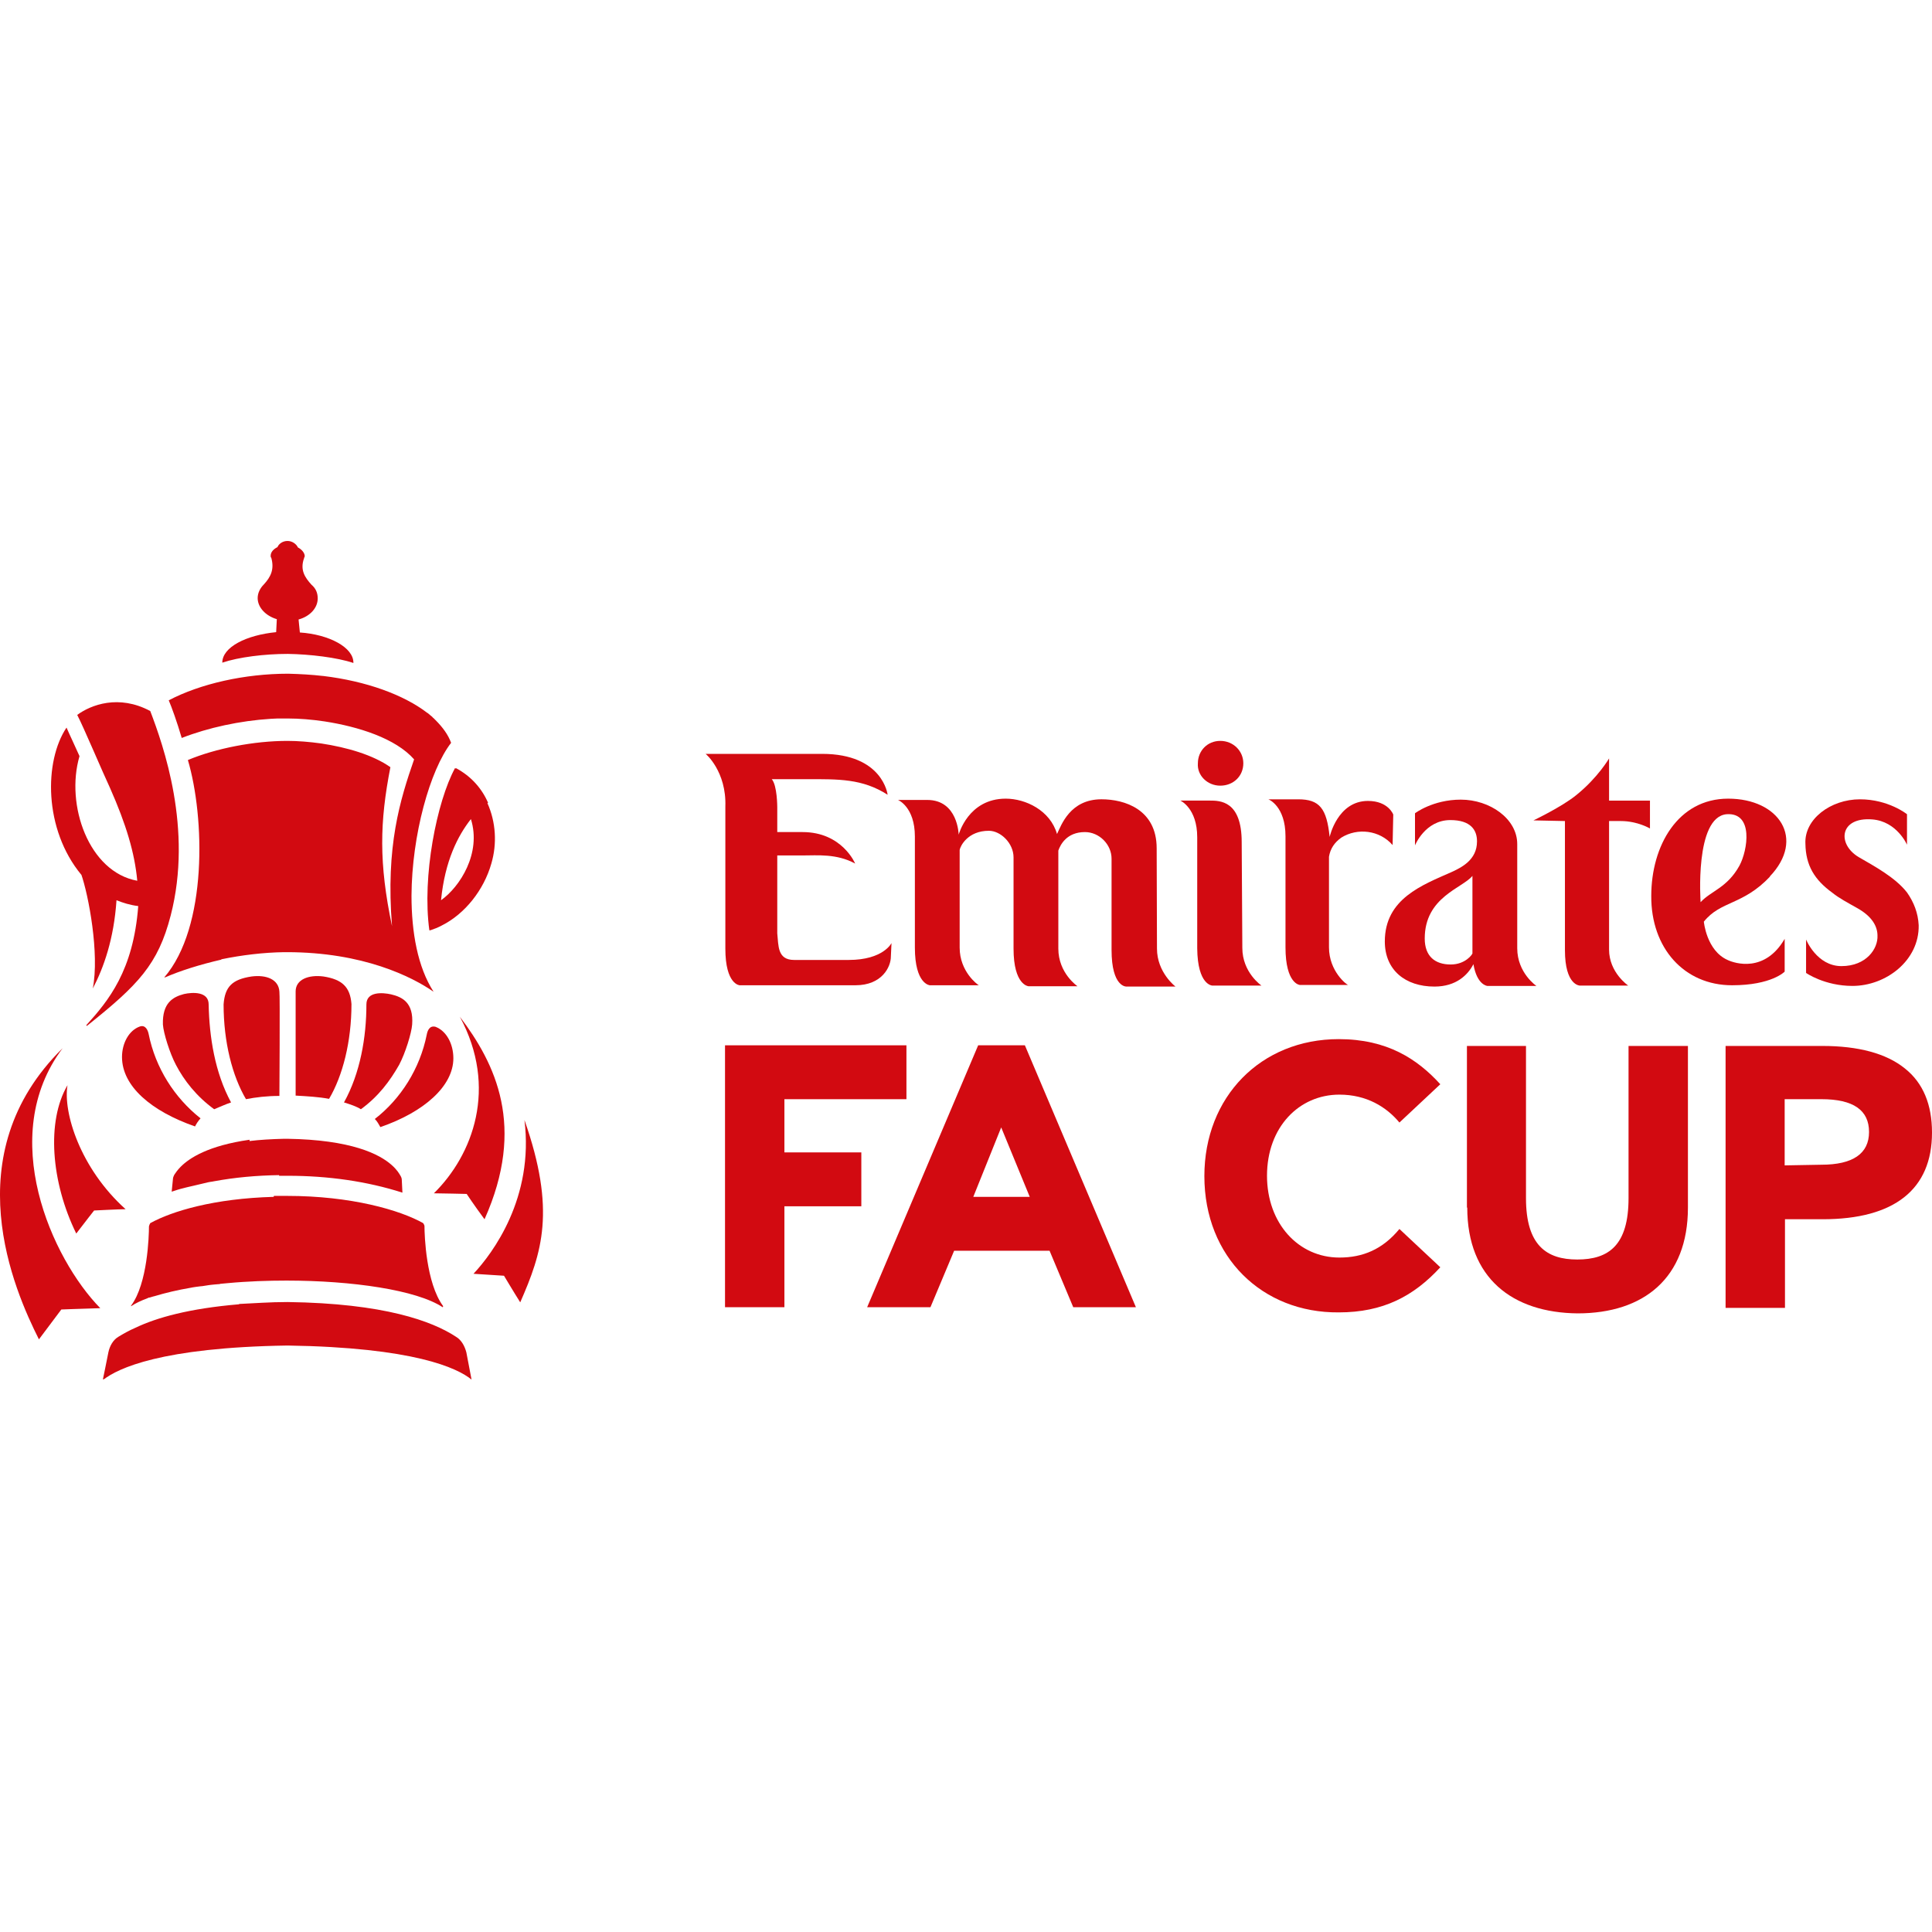 <svg width="100" height="100" viewBox="0 0 100 100" fill="none" xmlns="http://www.w3.org/2000/svg">
<g clip-path="url(#clip0_250_34639)">
<path d="M40.601 56.894H46.917V54.105H37.527V67.661H40.601V62.437H44.582V59.648H40.601V56.894Z" fill="#D20A11"/>
<path d="M50.63 54.105L44.884 67.661H48.16L49.386 64.738H54.325L55.551 67.661H58.794L53.048 54.105H50.63ZM50.377 61.95L51.822 58.355L53.3 61.95H50.377Z" fill="#D20A11"/>
<path d="M69.326 56.658C70.737 56.658 71.762 57.296 72.434 58.102L74.55 56.12C73.358 54.81 71.796 53.785 69.293 53.785C65.261 53.785 62.338 56.775 62.338 60.874C62.338 65.074 65.345 67.963 69.293 67.929C71.594 67.929 73.173 67.09 74.55 65.594L72.434 63.612C71.56 64.671 70.536 65.091 69.326 65.091C67.21 65.091 65.58 63.327 65.58 60.857C65.58 58.337 67.243 56.658 69.326 56.658Z" fill="#D20A11"/>
<path d="M84.293 62.017C84.293 64.452 83.269 65.192 81.639 65.192C80.043 65.192 78.985 64.452 78.985 62.017V54.138H75.928V62.504H75.945C75.945 66.149 78.279 67.947 81.656 67.98C85.083 67.98 87.367 66.149 87.367 62.504V54.138H84.293V62.017Z" fill="#D20A11"/>
<path d="M100 58.623C100 57.179 99.546 56.053 98.589 55.297C97.631 54.525 96.187 54.138 94.322 54.138H89.316V67.695H92.39V63.108H94.339C98.051 63.108 100 61.563 100 58.623ZM94.272 60.286L92.374 60.32V56.893H94.272C95.935 56.893 96.741 57.464 96.741 58.59C96.741 59.715 95.901 60.286 94.272 60.286Z" fill="#D20A11"/>
<path d="M37.544 41.758V49.099C37.544 50.963 38.283 50.997 38.283 50.997H40.366H41.323H44.28C45.657 50.997 46.111 50.039 46.111 49.519L46.144 48.813C46.144 48.813 45.724 49.687 43.927 49.687C43.641 49.687 41.424 49.687 41.105 49.687C40.231 49.687 40.299 48.948 40.231 48.309V44.278C40.231 44.278 40.87 44.278 41.542 44.278C42.314 44.278 43.306 44.177 44.263 44.698C44.263 44.698 43.591 43.068 41.542 43.068H40.231V42.262V41.775C40.231 41.775 40.231 40.649 39.946 40.33C39.946 40.33 41.676 40.33 41.777 40.33C43.389 40.33 44.633 40.296 45.943 41.136C45.943 41.136 45.708 39.02 42.55 39.02H36.519C36.519 39.003 37.611 39.927 37.544 41.758Z" fill="#D20A11"/>
<path d="M59.885 49.099L59.869 43.908C59.869 41.892 58.206 41.371 57.013 41.371C55.383 41.371 54.93 42.715 54.711 43.169C54.359 41.943 53.082 41.338 52.057 41.338C50.109 41.338 49.621 43.203 49.621 43.203C49.621 43.203 49.588 41.405 47.992 41.405H46.48C46.48 41.405 47.354 41.758 47.354 43.303V49.048C47.354 50.947 48.127 50.997 48.127 50.997H50.663C50.596 50.963 49.672 50.291 49.672 49.048V43.992C49.706 43.791 50.092 43.001 51.184 43.001C51.788 43.001 52.461 43.639 52.461 44.378V49.099C52.461 50.997 53.233 51.047 53.233 51.047H55.77C55.77 51.047 54.779 50.375 54.779 49.099V44.026C54.879 43.74 55.199 43.068 56.156 43.068C56.895 43.068 57.534 43.706 57.534 44.446C57.534 44.446 57.534 48.746 57.534 49.166C57.534 51.115 58.306 51.064 58.306 51.064C59.65 51.064 60.843 51.064 60.843 51.064C60.843 51.064 59.885 50.342 59.885 49.099Z" fill="#D20A11"/>
<path d="M62.758 51.014C64.102 51.014 65.295 51.014 65.295 51.014C65.295 51.014 64.303 50.342 64.303 49.065L64.27 43.589C64.27 41.438 63.144 41.438 62.607 41.438H61.095C61.095 41.438 61.968 41.825 61.968 43.337V49.082C61.985 51.014 62.758 51.014 62.758 51.014Z" fill="#D20A11"/>
<path d="M66.537 43.287V49.032C66.537 50.93 67.276 50.98 67.276 50.98H69.779C69.712 50.98 68.788 50.275 68.788 49.032V44.345C68.856 43.925 69.074 43.606 69.427 43.354C70.267 42.833 71.409 42.967 72.081 43.74L72.115 42.161C72.115 42.161 71.862 41.456 70.804 41.456C69.225 41.456 68.822 43.32 68.822 43.32C68.671 41.842 68.301 41.372 67.193 41.372H65.647C65.664 41.372 66.537 41.724 66.537 43.287Z" fill="#D20A11"/>
<path d="M81.001 49.183C81.001 51.014 81.774 51.014 81.774 51.014C83.151 51.014 84.277 51.014 84.277 51.014C84.277 51.014 83.285 50.342 83.285 49.149V42.497C83.924 42.497 83.454 42.497 83.89 42.497C84.764 42.497 85.402 42.883 85.402 42.883V41.439H83.285V39.255C83.285 39.255 82.714 40.246 81.589 41.153C80.85 41.758 79.371 42.463 79.371 42.463L81.001 42.497V49.183Z" fill="#D20A11"/>
<path d="M89.652 50.997C91.702 50.997 92.374 50.291 92.374 50.291V48.595C91.349 50.359 89.803 49.871 89.417 49.687C88.325 49.2 88.191 47.705 88.191 47.705C89.064 46.613 90.207 46.865 91.618 45.37H91.601C93.465 43.421 92.088 41.338 89.451 41.338C86.847 41.338 85.469 43.774 85.469 46.377C85.453 49.065 87.166 50.997 89.652 50.997ZM89.367 42.144C90.778 42.043 90.459 44.009 90.038 44.798C89.4 45.958 88.56 46.109 88.023 46.697C88.023 46.697 87.704 42.295 89.367 42.144Z" fill="#D20A11"/>
<path d="M63.161 40.666C63.833 40.666 64.354 40.179 64.354 39.507C64.354 38.869 63.833 38.348 63.161 38.348C62.489 38.348 62.002 38.869 62.002 39.507C61.952 40.129 62.489 40.666 63.161 40.666Z" fill="#D20A11"/>
<path d="M94.843 46.209C95.195 46.495 95.649 46.73 96.153 47.016C96.892 47.436 97.178 47.94 97.178 48.427C97.211 49.099 96.606 50.006 95.313 50.006C94.036 50.006 93.482 48.629 93.482 48.629V50.359C93.482 50.359 94.439 51.031 95.884 51.031C97.614 51.031 99.345 49.72 99.311 47.889C99.278 47.251 99.059 46.697 98.706 46.193C98.102 45.42 97.043 44.849 96.203 44.362C95.078 43.69 95.212 42.279 96.909 42.413C98.186 42.514 98.706 43.723 98.706 43.723V42.144C98.706 42.144 97.749 41.372 96.27 41.372C94.759 41.372 93.381 42.396 93.448 43.673C93.465 44.798 93.919 45.538 94.843 46.209Z" fill="#D20A11"/>
<path d="M76.986 51.031C78.33 51.031 79.523 51.031 79.523 51.031C79.523 51.031 78.532 50.359 78.532 49.082V43.69C78.532 42.38 77.121 41.389 75.609 41.389C74.164 41.389 73.24 42.094 73.24 42.094V43.757C73.24 43.757 73.761 42.447 75.071 42.447C76.129 42.447 76.449 42.968 76.449 43.539V43.556C76.449 44.513 75.642 44.9 75.138 45.135C73.626 45.807 71.678 46.512 71.678 48.73C71.678 50.208 72.736 51.065 74.248 51.065C75.374 51.065 75.978 50.46 76.264 49.906C76.449 50.997 76.986 51.031 76.986 51.031ZM76.213 49.351C76.213 49.385 75.861 49.922 75.088 49.922C74.282 49.922 73.744 49.502 73.744 48.578C73.744 46.428 75.693 45.975 76.213 45.336V49.351Z" fill="#D20A11"/>
<path d="M14.009 37.206C14.127 37.206 14.244 37.189 14.362 37.189C14.463 37.189 14.546 37.189 14.647 37.189C14.731 37.189 14.832 37.189 14.916 37.189C15.47 37.189 16.125 37.239 16.797 37.34C18.544 37.609 20.476 38.214 21.434 39.305C20.712 41.388 19.956 43.791 20.291 47.94C19.603 44.664 19.653 42.547 20.207 39.709C19.3 39.07 17.956 38.684 16.63 38.482C16.025 38.398 15.42 38.348 14.882 38.348C13.152 38.348 11.17 38.734 9.725 39.339C10.599 42.295 10.75 47.99 8.499 50.594C8.516 50.594 8.533 50.577 8.549 50.577L8.533 50.594C9.339 50.241 10.364 49.922 11.456 49.67V49.653C12.514 49.435 13.639 49.3 14.698 49.284C14.731 49.284 14.798 49.284 14.849 49.284C18.796 49.284 21.333 50.56 22.442 51.333C21.619 50.056 21.299 48.259 21.299 46.361C21.316 43.219 22.257 39.86 23.349 38.449C23.198 38.029 22.912 37.642 22.543 37.273C22.509 37.239 22.475 37.206 22.442 37.172C22.425 37.155 22.391 37.138 22.375 37.105C22.341 37.088 22.324 37.054 22.291 37.038C22.257 37.004 22.206 36.97 22.173 36.937C22.156 36.92 22.139 36.903 22.122 36.903C20.896 35.962 18.964 35.257 16.73 34.988C16.73 34.988 16.73 34.988 16.713 34.988C16.142 34.921 15.538 34.887 14.916 34.871C12.665 34.871 10.364 35.391 8.734 36.248C8.885 36.601 9.154 37.34 9.406 38.197C10.784 37.659 12.43 37.306 14.009 37.206Z" fill="#D20A11"/>
<path d="M22.224 48.158C22.24 48.158 22.24 48.141 22.257 48.141C22.257 48.141 22.257 48.141 22.257 48.158C22.459 48.091 22.677 48.007 22.862 47.906C24.071 47.301 25.046 46.058 25.432 44.697C25.734 43.673 25.667 42.547 25.23 41.573C25.247 41.556 25.264 41.556 25.264 41.556C24.945 40.817 24.39 40.179 23.601 39.759C23.601 39.759 23.601 39.776 23.584 39.776C23.567 39.776 23.567 39.759 23.55 39.759C22.61 41.489 21.837 45.37 22.224 48.158ZM24.374 42.396C24.928 44.16 23.802 45.907 22.828 46.596C23.03 44.546 23.702 43.253 24.374 42.396Z" fill="#D20A11"/>
<path d="M14.765 58.943C14.748 58.943 14.732 58.943 14.715 58.943C14.043 58.96 13.455 58.993 12.917 59.06C12.917 59.044 12.917 59.01 12.917 58.993C10.784 59.296 9.81 59.934 9.356 60.388C9.188 60.556 9.087 60.707 9.02 60.807C8.986 60.875 8.953 60.959 8.953 61.009L8.886 61.681C9.087 61.614 9.289 61.547 9.507 61.496C9.591 61.479 9.675 61.446 9.776 61.429C9.843 61.412 9.927 61.395 9.994 61.379C10.179 61.328 10.381 61.295 10.566 61.244C10.7 61.211 10.834 61.177 10.985 61.16C11.019 61.16 11.036 61.144 11.069 61.144C12.161 60.942 13.287 60.841 14.446 60.824C14.446 60.841 14.446 60.841 14.446 60.858C14.597 60.858 14.765 60.858 14.899 60.858C16.983 60.858 18.998 61.144 20.829 61.731L20.796 61.059C20.796 60.992 20.762 60.908 20.729 60.858C20.661 60.74 20.544 60.539 20.275 60.303C19.637 59.732 18.175 58.993 14.866 58.943C14.816 58.943 14.782 58.943 14.765 58.943Z" fill="#D20A11"/>
<path d="M18.292 34.316C18.309 33.51 17.032 32.838 15.521 32.737L15.454 32.065C16.058 31.897 16.445 31.46 16.445 30.973C16.445 30.688 16.344 30.453 16.125 30.268C15.773 29.881 15.521 29.495 15.739 28.89C15.739 28.857 15.773 28.823 15.773 28.79C15.773 28.622 15.621 28.437 15.42 28.336C15.336 28.151 15.117 28 14.882 28C14.63 28 14.429 28.151 14.362 28.319C14.16 28.42 14.009 28.571 14.009 28.773C14.009 28.806 14.009 28.84 14.042 28.873C14.21 29.478 14.009 29.865 13.656 30.251C13.454 30.453 13.337 30.704 13.337 30.956C13.337 31.444 13.757 31.88 14.328 32.048L14.294 32.72C12.749 32.871 11.506 33.493 11.506 34.299C12.346 34.014 13.69 33.846 14.899 33.846C16.041 33.863 17.453 34.031 18.292 34.316Z" fill="#D20A11"/>
<path d="M13.018 50.543C12.027 50.694 11.64 51.064 11.573 51.988C11.573 53.936 12.027 55.7 12.732 56.893C13.253 56.792 13.824 56.725 14.462 56.725C14.462 56.725 14.496 51.433 14.462 51.333C14.429 50.694 13.79 50.442 13.018 50.543Z" fill="#D20A11"/>
<path d="M24.138 69.996C24.054 69.677 23.886 69.358 23.601 69.19C22.375 68.384 19.888 67.46 14.882 67.393C13.959 67.393 13.152 67.46 12.379 67.493C12.379 67.493 12.379 67.51 12.363 67.51C9.792 67.728 8.113 68.199 7.021 68.72C6.668 68.871 6.382 69.039 6.13 69.19C5.845 69.358 5.677 69.677 5.61 69.996C5.509 70.484 5.358 71.273 5.324 71.407C5.341 71.391 5.358 71.391 5.374 71.374C5.374 71.391 5.374 71.407 5.358 71.407C6.097 70.836 8.314 69.744 14.882 69.644C21.417 69.744 23.668 70.803 24.407 71.407L24.138 69.996Z" fill="#D20A11"/>
<path d="M4.249 45.286C4.232 45.269 4.215 45.236 4.199 45.236C4.585 46.327 5.156 49.368 4.803 51.165C5.375 50.073 5.895 48.595 6.03 46.596C6.366 46.73 6.735 46.848 7.155 46.898C6.903 50.241 5.61 51.804 4.467 53.063C4.467 53.063 4.467 53.097 4.501 53.097C7.155 50.98 8.18 49.922 8.835 47.386C9.994 42.901 8.449 38.566 7.777 36.803C6.147 35.929 4.703 36.483 3.997 37.004C4.316 37.609 5.307 39.961 5.694 40.784C6.534 42.682 6.97 44.144 7.105 45.588C4.602 45.135 3.376 41.674 4.115 39.138C3.947 38.751 3.594 38.012 3.443 37.659C2.284 39.39 2.25 42.917 4.215 45.286C4.232 45.269 4.249 45.269 4.249 45.286Z" fill="#D20A11"/>
<path d="M3.947 63.848C4.434 63.209 4.871 62.655 4.871 62.655C4.871 62.655 6.181 62.588 6.5 62.588C4.148 60.471 3.258 57.582 3.493 56.171C2.401 58.035 2.637 61.177 3.947 63.848Z" fill="#D20A11"/>
<path d="M24.508 65.931L26.087 66.032C26.087 66.032 26.608 66.906 26.927 67.409C28.052 64.839 28.792 62.656 27.145 57.969C27.649 62 25.499 64.873 24.508 65.931Z" fill="#D20A11"/>
<path d="M3.241 54.256C-2.37 59.766 0.738 66.787 2.015 69.324L3.174 67.779C3.174 67.779 4.014 67.745 5.19 67.711C2.687 65.158 -0.186 58.808 3.241 54.256Z" fill="#D20A11"/>
<path d="M25.079 63.109C27.229 58.304 25.65 55.062 23.802 52.627C25.785 56.305 24.474 59.783 22.458 61.765C22.777 61.765 24.155 61.798 24.155 61.798C24.155 61.798 24.508 62.336 25.079 63.109Z" fill="#D20A11"/>
<path d="M9.524 51.451C8.953 51.602 8.398 51.904 8.432 53.03C8.465 53.483 8.785 54.508 9.104 55.113C9.524 55.919 10.162 56.742 11.086 57.414C11.338 57.313 11.657 57.162 11.96 57.062C11.12 55.516 10.834 53.668 10.8 51.988C10.8 51.316 9.977 51.35 9.524 51.451Z" fill="#D20A11"/>
<path d="M20.241 51.468C19.788 51.367 18.965 51.316 18.965 51.988C18.965 53.685 18.645 55.55 17.805 57.061C18.125 57.162 18.444 57.263 18.679 57.414C19.603 56.742 20.191 55.936 20.661 55.113C20.98 54.508 21.299 53.483 21.333 53.03C21.417 51.887 20.812 51.602 20.241 51.468Z" fill="#D20A11"/>
<path d="M16.747 50.543C15.974 50.442 15.302 50.694 15.302 51.316C15.302 51.467 15.302 56.708 15.302 56.708C15.907 56.742 16.495 56.775 17.033 56.876C17.738 55.683 18.192 53.919 18.192 51.971C18.125 51.081 17.704 50.694 16.747 50.543Z" fill="#D20A11"/>
<path d="M10.095 58.304C10.162 58.17 10.246 58.036 10.38 57.885C9.037 56.826 8.046 55.281 7.693 53.517C7.659 53.349 7.542 53.03 7.239 53.131C6.668 53.332 6.315 54.004 6.315 54.71C6.315 56.221 7.827 57.515 10.095 58.304Z" fill="#D20A11"/>
<path d="M22.929 67.594C22.055 66.401 21.971 63.965 21.971 63.461C21.971 63.428 21.938 63.36 21.904 63.31C20.712 62.638 18.192 61.899 14.849 61.899C14.597 61.899 14.395 61.899 14.177 61.899C14.177 61.916 14.177 61.932 14.16 61.949C11.086 62.033 8.902 62.688 7.777 63.31C7.76 63.36 7.726 63.394 7.726 63.428C7.726 63.444 7.71 63.461 7.71 63.478C7.71 63.965 7.642 66.434 6.786 67.577V67.61C7.004 67.459 7.29 67.325 7.609 67.207C7.626 67.207 7.642 67.19 7.642 67.19C7.676 67.174 7.71 67.157 7.76 67.157C7.81 67.14 7.861 67.123 7.928 67.106C7.945 67.106 7.978 67.09 7.995 67.09C8.55 66.922 9.188 66.77 9.877 66.653C9.91 66.653 9.944 66.636 9.961 66.636C10.028 66.619 10.112 66.619 10.179 66.603C10.229 66.603 10.28 66.586 10.313 66.586C10.364 66.586 10.414 66.569 10.481 66.569C10.582 66.552 10.7 66.535 10.801 66.519C10.851 66.519 10.885 66.502 10.935 66.502C10.985 66.502 11.053 66.485 11.103 66.485C11.17 66.485 11.237 66.468 11.305 66.468C11.338 66.468 11.372 66.468 11.405 66.451C11.523 66.434 11.64 66.434 11.758 66.418C12.816 66.317 13.892 66.283 14.832 66.283C18.226 66.283 21.568 66.77 22.912 67.661C22.912 67.661 22.946 67.661 22.912 67.627C22.929 67.627 22.963 67.627 22.929 67.594Z" fill="#D20A11"/>
<path d="M22.089 53.55C21.736 55.314 20.745 56.877 19.401 57.918C19.552 58.069 19.603 58.204 19.687 58.338C21.938 57.565 23.466 56.221 23.466 54.777C23.466 54.038 23.114 53.366 22.543 53.147C22.223 53.063 22.123 53.366 22.089 53.55Z" fill="#D20A11"/>
</g>
<defs>
<clipPath id="clip0_250_34639">
<rect width="100" height="100" fill="white"/>
</clipPath>
</defs>
</svg>
